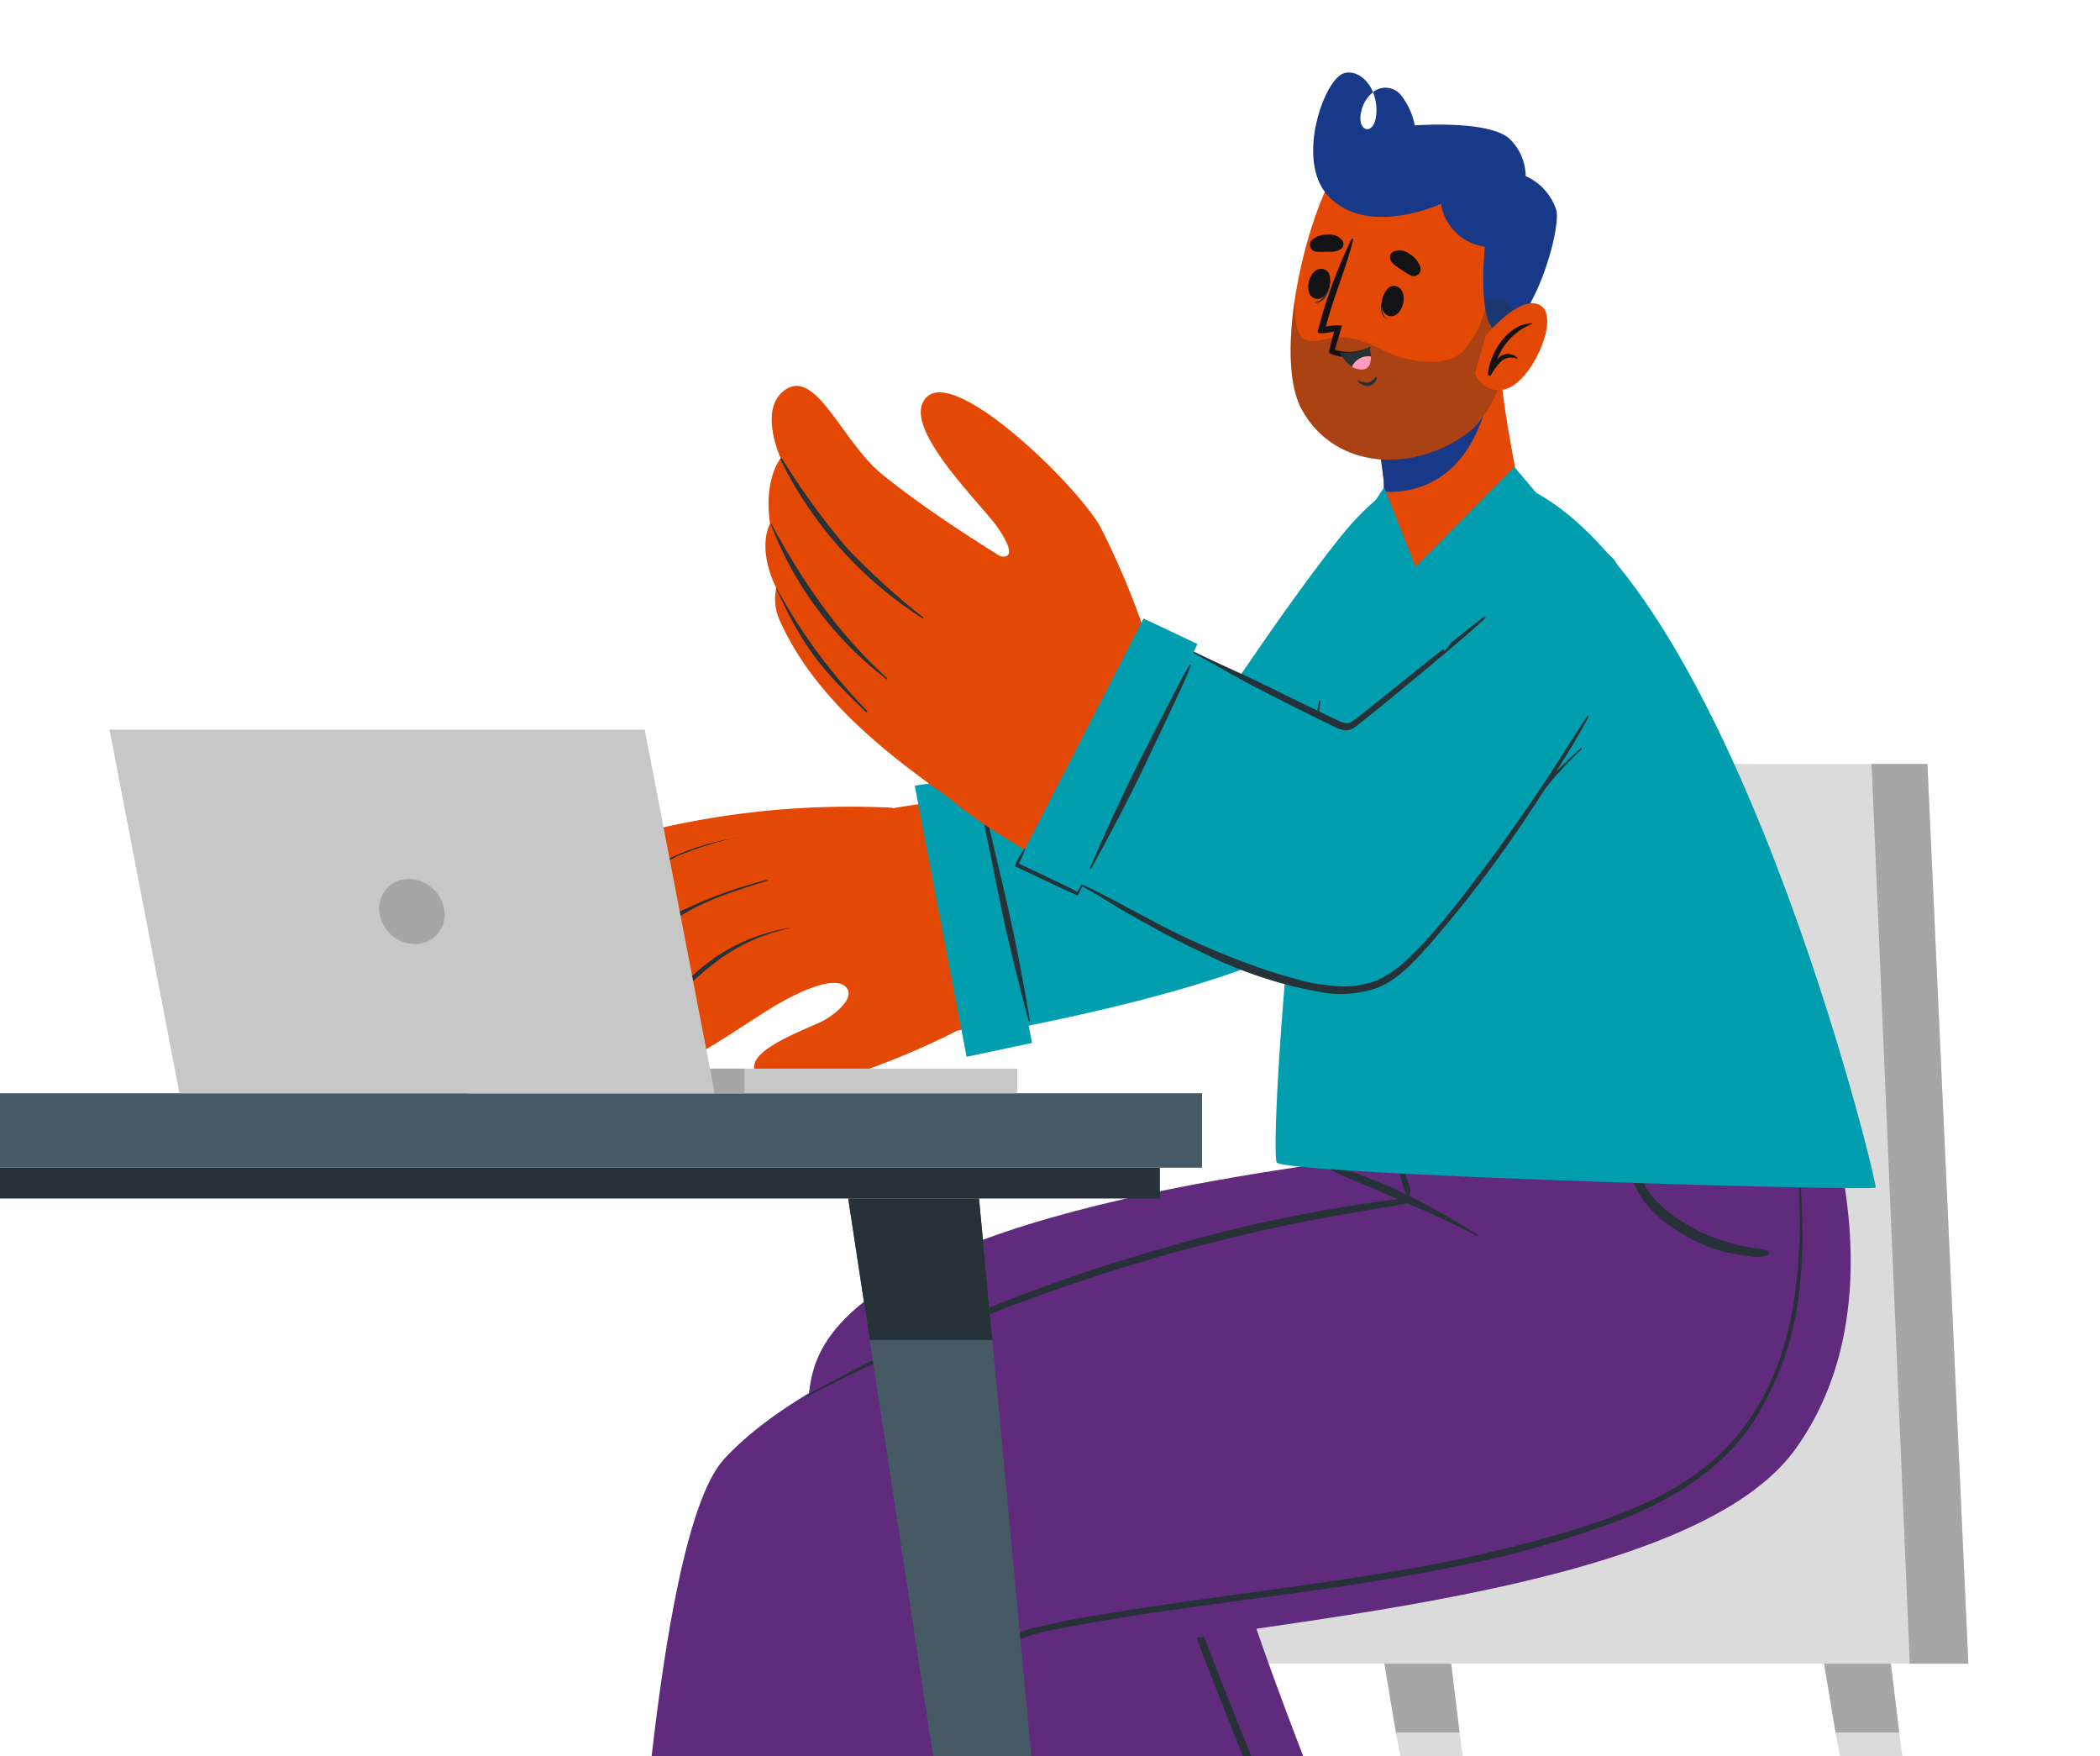 <svg xmlns="http://www.w3.org/2000/svg" xmlns:xlink="http://www.w3.org/1999/xlink" width="183" height="153" viewBox="0 0 183 153">
  <defs>
    <clipPath id="clip-path">
      <rect id="Rectángulo_953" data-name="Rectángulo 953" width="183" height="153" transform="translate(3616 2277)" fill="#fff" stroke="#707070" stroke-width="1"/>
    </clipPath>
  </defs>
  <g id="Enmascarar_grupo_11" data-name="Enmascarar grupo 11" transform="translate(-3616 -2277)" clip-path="url(#clip-path)">
    <path id="Trazado_11104" data-name="Trazado 11104" d="M569.2,304.99,567.315,316.3l-12.777,68.986H552.48l9.289-68.986,1.375-11.307Z" transform="translate(3143.161 2111.644)" fill="#dbdbdb"/>
    <path id="Trazado_11105" data-name="Trazado 11105" d="M565.545,304.99H571.6L569.716,316.3H564.17Z" transform="translate(3140.76 2111.644)" fill="#a6a6a6"/>
    <path id="Trazado_11106" data-name="Trazado 11106" d="M619.688,385.282H617.63L604.853,316.3,602.97,304.99h6.055L610.4,316.3Z" transform="translate(3132.79 2111.644)" fill="#dbdbdb"/>
    <path id="Trazado_11107" data-name="Trazado 11107" d="M609.025,304.99,610.4,316.3h-5.546L602.97,304.99Z" transform="translate(3132.79 2111.644)" fill="#a6a6a6"/>
    <path id="Trazado_11108" data-name="Trazado 11108" d="M667.908,385.282H665.85L653.073,316.3,651.19,304.99h6.055l1.375,11.307Z" transform="translate(3122.884 2111.644)" fill="#dbdbdb"/>
    <path id="Trazado_11109" data-name="Trazado 11109" d="M658.619,316.3h-5.546L651.19,304.99h6.055Z" transform="translate(3122.884 2111.644)" fill="#a6a6a6"/>
    <path id="Trazado_11110" data-name="Trazado 11110" d="M643.922,291.408h-93.6v-9.861h35.033l11.784-68.517h43.217Z" transform="translate(3143.604 2130.535)" fill="#dbdbdb"/>
    <path id="Trazado_11111" data-name="Trazado 11111" d="M665.94,291.408h-5.1L657.51,213.03h4.863Z" transform="translate(3121.586 2130.535)" fill="#a6a6a6"/>
    <path id="Trazado_11112" data-name="Trazado 11112" d="M556.707,401.7c1.764.222,50.321-9.829,51.886-11.347.191-.167-.628-4.577-1.843-10.592v-.119c-.755-3.814-13.889-34.866-13.889-34.866l-31.505,7.779L574.7,381.41s-6.007,4.068-11.172,7.946h0A71.051,71.051,0,0,0,557,394.584C555.42,396.444,554.919,401.5,556.707,401.7Z" transform="translate(3142.526 2103.471)" fill="#ad6359"/>
    <path id="Trazado_11113" data-name="Trazado 11113" d="M556.707,407.458c1.756.222,50.3-9.829,51.878-11.339.191-.175-.628-4.577-1.843-10.6v-.111c-.278-1.422-2.288-6.635-4.688-12.618-5.181,1.232-23.766,5.665-30.52,7.533l3.178,6.841s-6.007,4.076-11.172,7.946h0a68.526,68.526,0,0,0-6.531,5.228C555.42,402.205,554.919,407.259,556.707,407.458Z" transform="translate(3142.525 2097.717)" fill="#ebebeb"/>
    <path id="Trazado_11114" data-name="Trazado 11114" d="M556.462,409.5c1.82.207,50.408-9.972,52.013-11.529.62-.588-.223-8.232-2.63-16.376l-31.314,6.6s-16.289,12.1-17.83,14S554.65,409.281,556.462,409.5Z" transform="translate(3142.58 2095.909)" fill="#37474f"/>
    <path id="Trazado_11115" data-name="Trazado 11115" d="M557.1,411.467c8.1-1.907,40.961-8.836,49.121-10.107.064,0,.072.04,0,.056-7.986,2.066-40.905,8.74-49.105,10.179C557,411.626,556.928,411.507,557.1,411.467Z" transform="translate(3142.233 2091.848)" fill="#263238"/>
    <path id="Trazado_11116" data-name="Trazado 11116" d="M576.451,391.511c3.25-.731,7.27-.373,9.853,1.867.1.087,0,.23-.127.2a46.088,46.088,0,0,0-9.694-1.653.207.207,0,1,1-.032-.413Z" transform="translate(3138.276 2093.942)" fill="#263238"/>
    <path id="Trazado_11117" data-name="Trazado 11117" d="M573.541,393.4c3.25-.723,7.27-.366,9.861,1.875.1.087,0,.23-.135.2a46.523,46.523,0,0,0-9.694-1.661.207.207,0,1,1-.032-.413Z" transform="translate(3138.874 2093.552)" fill="#263238"/>
    <path id="Trazado_11118" data-name="Trazado 11118" d="M570.63,395.3c3.25-.723,7.27-.366,9.861,1.875.1.087,0,.23-.135.2a46.007,46.007,0,0,0-9.694-1.661.207.207,0,1,1-.032-.413Z" transform="translate(3139.472 2093.162)" fill="#263238"/>
    <path id="Trazado_11119" data-name="Trazado 11119" d="M567.721,397.2c3.258-.731,7.278-.366,9.861,1.875.1.087,0,.223-.135.2a46.006,46.006,0,0,0-9.694-1.661.207.207,0,0,1-.032-.413Z" transform="translate(3140.07 2092.772)" fill="#263238"/>
    <path id="Trazado_11120" data-name="Trazado 11120" d="M570.361,361.814l33.436-7.9s-28.74-65.879-26.285-69.152c1.232-1.629,32.371-2.106,42.272-10.5,12.864-10.918,4.235-27.6,4.235-27.6L589.24,245.63s.421,7.278-.938,8.375c-.89.731-42.327,4.219-46.88,18.2C535.836,289.348,570.361,361.814,570.361,361.814Z" transform="translate(3145.558 2123.838)" fill="#602b7d"/>
    <path id="Trazado_11121" data-name="Trazado 11121" d="M577.989,383.318c.874-.413,9.535-2.956,11.482-3.448,3.909-1.009,7.835-1.986,11.768-2.892,2.058-.469,6.46-1.486,6.73-1.438.127,0,.151.238,0,.278-3.814,1.263-7.684,2.328-11.553,3.4s-17.195,4.3-18.363,4.37C577.989,383.6,577.885,383.382,577.989,383.318Z" transform="translate(3137.93 2097.153)" fill="#263238"/>
    <path id="Trazado_11122" data-name="Trazado 11122" d="M579.355,282.758a5.363,5.363,0,0,1,2.622-.795q7.533-1.255,15.1-2.527c4.7-.795,9.424-1.486,14.1-2.384,3.87-.747,7.811-1.756,11.124-3.854a16.2,16.2,0,0,0,6.841-8.955,28.866,28.866,0,0,0,.882-11.482c-.087-.93-.262-1.867-.437-2.789a.056.056,0,1,1,.111,0c1.279,7.151,1.391,15.407-3.973,21.1a21.441,21.441,0,0,1-9.829,5.451,111.819,111.819,0,0,1-12.65,2.463l-15.1,2.511c-2.384.405-4.871.715-7.27,1.224a2.5,2.5,0,0,0-1.3.572,1.891,1.891,0,0,0-.215,1.748c.246,1.184.564,2.384.9,3.512,2.741,9.36,23.837,58.974,24.362,60a.1.1,0,0,1-.167.087c-4.609-8.216-20.6-47.675-23.639-56.5a56.424,56.424,0,0,1-1.971-6.9C578.719,284.339,578.616,283.354,579.355,282.758Z" transform="translate(3137.764 2122.959)" fill="#263238"/>
    <path id="Trazado_11123" data-name="Trazado 11123" d="M494.18,406.4c1.684.564,51.266.381,53.1-.795.222-.127.294-4.609.3-10.743v-.127c0-3.885,1.216-37.107,1.216-37.107l-31.028-.262-1.939,32.721s-6.7,2.789-12.531,5.562h0a70.778,70.778,0,0,0-7.445,3.83C493.981,400.992,492.5,405.847,494.18,406.4Z" transform="translate(3155.288 2100.885)" fill="#ad6359"/>
    <path id="Trazado_11124" data-name="Trazado 11124" d="M494.179,412.484c1.685.564,51.266.381,53.1-.795.223-.119.294-4.609.31-10.743v-2.4c.064-2.582.191-6.77.35-11.37l-31.616-.207-.54,9.233s-6.7,2.8-12.531,5.562h0a70.34,70.34,0,0,0-7.437,3.83C493.988,407.073,492.487,411.928,494.179,412.484Z" transform="translate(3155.289 2094.804)" fill="#ebebeb"/>
    <path id="Trazado_11125" data-name="Trazado 11125" d="M493.91,414.783c1.74.572,51.378.27,53.237-.938.715-.453,1.414-8.113.683-16.575l-32.006.238s-18.339,8.613-20.262,10.163S492.169,414.218,493.91,414.783Z" transform="translate(3155.352 2092.688)" fill="#37474f"/>
    <path id="Trazado_11126" data-name="Trazado 11126" d="M494.965,416.728c8.319-.254,41.906-.5,50.146-.119.072,0,.072.048,0,.048-8.24.437-41.827.405-50.146.207C494.782,416.879,494.782,416.736,494.965,416.728Z" transform="translate(3155.004 2088.756)" fill="#263238"/>
    <path id="Trazado_11127" data-name="Trazado 11127" d="M518.4,398.639c3.329-.072,7.2,1.081,9.289,3.79.079.111-.072.223-.175.175a46.08,46.08,0,0,0-9.169-3.56.207.207,0,0,1,.056-.405Z" transform="translate(3150.204 2092.408)" fill="#263238"/>
    <path id="Trazado_11128" data-name="Trazado 11128" d="M515.167,399.919c3.329-.072,7.2,1.081,9.289,3.8.079.1-.072.215-.175.167a46.086,46.086,0,0,0-9.169-3.56.207.207,0,0,1,.056-.405Z" transform="translate(3150.868 2092.145)" fill="#263238"/>
    <path id="Trazado_11129" data-name="Trazado 11129" d="M511.947,401.2c3.329-.071,7.2,1.081,9.289,3.8.079.1-.072.215-.167.167a46.083,46.083,0,0,0-9.177-3.56.207.207,0,0,1,.056-.405Z" transform="translate(3151.53 2091.882)" fill="#263238"/>
    <path id="Trazado_11130" data-name="Trazado 11130" d="M508.7,402.479c3.337-.064,7.2,1.089,9.289,3.8.079.1-.072.215-.167.167a46.029,46.029,0,0,0-9.169-3.552.208.208,0,0,1,.048-.413Z" transform="translate(3152.202 2091.619)" fill="#263238"/>
    <path id="Trazado_11131" data-name="Trazado 11131" d="M519.45,367.489h34.962s-.437-64.83,2.3-68.334c3.655-4.68,54.826-4.569,65.8-19.865,9.853-13.7,1.534-33.078,1.534-33.078L585.3,245.06a79.921,79.921,0,0,0,3.592,12.2s-46.682,8.613-59.76,22.932C520.348,289.914,519.45,367.489,519.45,367.489Z" transform="translate(3149.946 2123.955)" fill="#602b7d"/>
    <path id="Trazado_11132" data-name="Trazado 11132" d="M598.26,257.139a18.368,18.368,0,0,1,3.282,1.057c1.112.421,2.209.906,3.282,1.43a65.5,65.5,0,0,1,6.126,3.464c.064.04,0,.127-.056.1-2.1-1.089-4.267-2.074-6.436-3l-3.131-1.351a34.09,34.09,0,0,1-3.178-1.4.159.159,0,0,1,.111-.294Z" transform="translate(3133.796 2121.475)" fill="#263238"/>
    <path id="Trazado_11133" data-name="Trazado 11133" d="M601.165,245.079c.445,1.764.795,3.552,1.343,5.3a21.472,21.472,0,0,0,.795,2.384,2.285,2.285,0,0,0,1.406,1.589c.882.167,1.128-.588,1.057-1.311s-.286-1.589-.445-2.384c-.183-.922-.373-1.835-.54-2.757-.079-.461-.167-.922-.246-1.383a11.741,11.741,0,0,0-.167-1.255.048.048,0,0,1-.048.04h0a.064.064,0,0,1-.056-.04c0-.072,0-.087.048-.135a.064.064,0,0,1,.079,0c.167.1.175.326.23.493.143.445.286.9.421,1.343.246.85.485,1.692.7,2.543s.421,1.708.628,2.559a3.973,3.973,0,0,1,.175,1.971,1.5,1.5,0,0,1-1.39,1.128,1.243,1.243,0,0,1,.1.175c.079.175.135.358.2.54s.127.358.183.548a1.585,1.585,0,0,1,.048.278v.3a.151.151,0,0,1-.278.1c-.048-.087-.111-.159-.167-.246a1.932,1.932,0,0,1-.127-.294c-.056-.175-.111-.358-.151-.532s-.1-.358-.135-.54a1.082,1.082,0,0,1,0-.326,2.058,2.058,0,0,1-1.025-.389,3.369,3.369,0,0,1-1.049-1.589c-.27-.731-.477-1.494-.683-2.249a32.414,32.414,0,0,1-1.128-5.7C600.831,244.943,601.117,244.864,601.165,245.079Z" transform="translate(3133.212 2123.976)" fill="#263238"/>
    <path id="Trazado_11134" data-name="Trazado 11134" d="M630.189,250.545c.167.874.262,1.764.469,2.63s.429,1.7.707,2.535a9.091,9.091,0,0,0,1.081,2.28,8.516,8.516,0,0,0,1.716,1.748,14.8,14.8,0,0,0,4.156,2.312,19.583,19.583,0,0,0,2.3.675,11.689,11.689,0,0,0,1.232.215,2.6,2.6,0,0,1,.993.23.2.2,0,0,1,0,.342,3.584,3.584,0,0,1-1.835.064,13.72,13.72,0,0,1-1.963-.35,13.984,13.984,0,0,1-3.711-1.589,11.815,11.815,0,0,1-3.1-2.543,8.8,8.8,0,0,1-1.661-3.631,17.9,17.9,0,0,1-.54-4.942.087.087,0,0,1,.151.024Z" transform="translate(3127.231 2122.84)" fill="#263238"/>
    <path id="Trazado_11135" data-name="Trazado 11135" d="M556.981,322.881q.516-8.264,1.367-16.48c.143-1.351.278-2.71.445-4.06a12.3,12.3,0,0,1,.683-3.075,6.081,6.081,0,0,1,4.593-3.631c2.447-.62,4.982-.985,7.469-1.391s5.1-.795,7.66-1.136c5.173-.723,10.33-1.391,15.5-2.257a124.251,124.251,0,0,0,15.216-3.425c4.577-1.383,9.273-3.1,12.936-6.269,7.89-6.841,8.176-18.275,7.215-27.882-.135-1.351-.3-2.7-.469-4.052a.056.056,0,1,1,.111,0c.62,5.4,1.351,10.83.795,16.265a26.619,26.619,0,0,1-4.307,12.6c-2.67,3.83-6.627,6.3-10.894,8.025a85.19,85.19,0,0,1-14.517,4.188c-10.226,2.137-20.659,3.051-30.949,4.767-1.271.222-2.535.453-3.8.7a15.528,15.528,0,0,0-3.432.914c-2.336,1.049-2.98,3.321-3.266,5.673-.675,5.459-1.128,10.957-1.526,16.44-.795,11.061-1.216,22.169-1.2,33.261v8.923a.091.091,0,0,1-.183,0C556.139,349.889,556.282,333.966,556.981,322.881Z" transform="translate(3142.379 2123.113)" fill="#263238"/>
    <path id="Trazado_11136" data-name="Trazado 11136" d="M521.489,392.47a20.9,20.9,0,0,1,2.9-.246l3.059-.159c2-.071,3.973-.127,6.015-.135,4.044,0,8.081,0,12.125.087,2.106.048,6.619.127,6.873.246.119.056.087.27,0,.278-4.013.286-8.025.373-12.046.469s-8.017.183-12.03.079c-1.112,0-2.217-.079-3.329-.119a25.958,25.958,0,0,1-3.512-.215C521.4,392.733,521.354,392.494,521.489,392.47Z" transform="translate(3149.543 2093.785)" fill="#263238"/>
    <path id="Trazado_11137" data-name="Trazado 11137" d="M593.029,260.61a129.514,129.514,0,0,0-21.136,4.338,147.39,147.39,0,0,0-20.4,7.39c-3.711,1.661-7.294,3.528-10.854,5.483-.072.04,0,.143.064.1a166.432,166.432,0,0,1,19.865-8.661,160.793,160.793,0,0,1,20.659-6c3.973-.858,7.946-1.526,11.919-2.185C593.363,261.031,593.3,260.578,593.029,260.61Z" transform="translate(3145.599 2120.761)" fill="#263238"/>
    <path id="Trazado_11138" data-name="Trazado 11138" d="M595.66,189.578c-3.472,15.836-6.42,28.12-10.743,31.291-3.48,2.559-25.967,8.621-30.385,9.217-1.74.238-3.178.405-4.219.532-2.551.294-7.612-16.368-5.912-18.522.4-.485,2.058-.938,4.4-1.359,7.946-1.414,24.489-2.463,25.371-3.4s5.626-7.946,12.014-17.076c4.41-6.317,7.255-8.3,8.931-6.7C596.073,184.477,596.343,186.527,595.66,189.578Z" transform="translate(3144.891 2136.697)" fill="#e44805"/>
    <path id="Trazado_11139" data-name="Trazado 11139" d="M547.637,237.206a65.77,65.77,0,0,1-8.057,3.456c-2.2.675-8.6,2.447-9.583.1-.675-1.589,2.964-3.091,5.514-4.2,1.343-.588,2.988-2.026,2.574-2.892-.715-1.51-4.172.072-6.444,1.438-4.386,2.638-10.21,7.35-12.944,5.149-1.033-.834.127-2.384,1.843-3.973-2.789,1.8-5.777,3.3-6.961,2.384a1.486,1.486,0,0,1-.357-2.01,1.963,1.963,0,0,1-2.177-.3c-.93-.946-.509-2.384.477-3.83a1.1,1.1,0,0,1-.842-.532c-1.987-2.924,7.588-11.561,10.933-12.4a74.442,74.442,0,0,1,20.349-1.8C545.888,220.9,547.645,237.2,547.637,237.206Z" transform="translate(3151.802 2129.576)" fill="#e44805"/>
    <path id="Trazado_11140" data-name="Trazado 11140" d="M535.515,231a16.083,16.083,0,0,0-6.547,2.63c-2.28,1.589-4.076,3.806-6.174,5.626-.056.056,0,.143.079.087.985-.938,2.074-1.78,3.1-2.686s1.979-1.8,3.035-2.6a15.891,15.891,0,0,1,6.516-3.019S535.547,230.949,535.515,231Z" transform="translate(3149.264 2126.847)" fill="#263238"/>
    <path id="Trazado_11141" data-name="Trazado 11141" d="M531.82,225.71a39.725,39.725,0,0,0-7.62,2.773c-2.622,1.383-4.648,3.6-6.643,5.737q-1.8,1.931-3.512,3.973c-.048.056,0,.143.079.087q3.043-3.313,6.269-6.444a21.207,21.207,0,0,1,6.921-4.505c1.478-.588,3-1.065,4.513-1.534C531.86,225.749,531.844,225.7,531.82,225.71Z" transform="translate(3151.06 2127.93)" fill="#263238"/>
    <path id="Trazado_11142" data-name="Trazado 11142" d="M528.508,221.146a21.245,21.245,0,0,0-6.921,2.384,36.306,36.306,0,0,0-6.714,5.975c-1.089,1.2-2.137,2.431-3.178,3.679-.048.048,0,.127.087.072a84.8,84.8,0,0,1,7.572-7.731,16.685,16.685,0,0,1,4.259-2.861,30.755,30.755,0,0,1,4.879-1.534S528.516,221.146,528.508,221.146Z" transform="translate(3151.543 2128.871)" fill="#263238"/>
    <path id="Trazado_11143" data-name="Trazado 11143" d="M556,209.731l3.917,20.341s23.432-4.092,28.907-9.177,8.82-25.077,10.147-32.649-2.86-8.574-8.7-1.255-13.508,19.428-14.088,19.865S556,209.731,556,209.731Z" transform="translate(3142.438 2136.908)" fill="#009eae"/>
    <path id="Trazado_11144" data-name="Trazado 11144" d="M557.091,238.813l5.705-1.208-4.688-23.226-5.538.81Z" transform="translate(3143.142 2130.257)" fill="#009eae"/>
    <path id="Trazado_11145" data-name="Trazado 11145" d="M562.2,226.452c-.366-1.589-.731-3.178-1.112-4.767s-.707-3.178-1.2-4.767c0-.072-.143-.064-.135,0,.191,1.589.556,3.131.866,4.68s.659,3.29,1,4.926c.675,3.242,1.486,6.452,2.344,9.646,0,.079.127.04.119,0C563.524,232.864,562.928,229.686,562.2,226.452Z" transform="translate(3141.668 2129.747)" fill="#263238"/>
    <path id="Trazado_11146" data-name="Trazado 11146" d="M592.26,241.285c1.216,1.049,51.958,2.519,52.172,2.169s-12.928-54.389-31.386-61.373c-2.924-1.1-10.623-.469-11.466.628C594.516,191.854,591.489,240.634,592.26,241.285Z" transform="translate(3135.014 2137.01)" fill="#009eae"/>
    <path id="Trazado_11147" data-name="Trazado 11147" d="M596.606,206.129c-.175,1.279-.429,2.535-.636,3.806-.048-.54-.1-1.081-.159-1.589,0-.087-.143-.087-.135,0,.048.707.072,1.406.087,2.114v.866c-.1.866-.2,1.375-.254,2.249,0,.143.064.2.127-.079.191-.866.9-5.562,1.1-7.31C596.749,206.073,596.614,206.057,596.606,206.129Z" transform="translate(3134.322 2131.961)" fill="#263238"/>
    <path id="Trazado_11150" data-name="Trazado 11150" d="M606.315,187.51c2.813.477,7.294-4.076,8.955-7.636.111-.238-.413-2.7-.914-5.713-.294-1.835-.572-3.885-.7-5.769,0-.389-1.3.413-1.3.413l-2.384.747L602,172.032a29.974,29.974,0,0,1,1.589,7.151,4.154,4.154,0,0,1,0,.795.316.316,0,0,0,0,.127C603.454,181.606,603.589,187.057,606.315,187.51Z" transform="translate(3132.989 2139.726)" fill="#e44805"/>
    <path id="Trazado_11151" data-name="Trazado 11151" d="M603.589,180.217a.316.316,0,0,0,0,.127,6.975,6.975,0,0,0,1.216,0c7.946-.7,8.287-10.894,8.287-10.894l-3.178.342L602,172.271a29.974,29.974,0,0,1,1.589,7.151A4.154,4.154,0,0,1,603.589,180.217Z" transform="translate(3132.989 2139.487)" fill="#183988"/>
    <path id="Trazado_11152" data-name="Trazado 11152" d="M614.56,150.926c1.017,4.283-1.947,16.265-5.1,18.784-4.569,3.647-11.672,3.584-14.684-1.828-2.916-5.236,1.232-20.786,4.72-23.043C604.628,141.511,613.027,144.618,614.56,150.926Z" transform="translate(3134.675 2144.82)" fill="#e44805"/>
    <path id="Trazado_11153" data-name="Trazado 11153" d="M615.19,175.84h0" transform="translate(3130.279 2138.174)" fill="none" stroke="#f5a79e" stroke-linecap="round" stroke-linejoin="round" stroke-width="0"/>
    <path id="Trazado_11154" data-name="Trazado 11154" d="M597.6,147.984c3.409,3.623,9.805.667,9.805.667a4.466,4.466,0,0,0,3.822,3.727s-.7,6.961,1.1,7.334c2.725.58,5.562-8.494,5.133-10.5a4.9,4.9,0,0,0-2.678-2.98,4.545,4.545,0,0,0-1.263-3.107c-1.589-1.828-8.4-1.311-8.4-1.311a6.159,6.159,0,0,0-1.16-2.582,1.724,1.724,0,0,0-2.479-.31,4.236,4.236,0,0,1,.294,1.82c-.111,2.058-1.74,1.7-1.327-.1a2.924,2.924,0,0,1,1.033-1.716c-.54-1.351-1.764-2.018-2.694-1.589C597.088,138.195,594.759,144.988,597.6,147.984Z" transform="translate(3134.167 2146.11)" fill="#183988"/>
    <path id="Trazado_11155" data-name="Trazado 11155" d="M594.183,161.9c-.6,3.933-.548,7.731.644,9.837,3.043,5.387,10.147,5.4,14.7,1.732a11.18,11.18,0,0,0,2.606-4.251,43.919,43.919,0,0,0,.985-6.174c0-1.176-2.193-1.025-2.193-1.025a9.186,9.186,0,0,1-2.185,4.64c-1.677,1.414-4.767.652-5.808.3s-3-1.78-5.276-1.589c-1.009.1-2.026.628-2.837,0S594.175,162.083,594.183,161.9Z" transform="translate(3134.671 2141.038)" fill="#263238" opacity="0.3"/>
    <path id="Trazado_11156" data-name="Trazado 11156" d="M614.981,165.282s3.059-3.687,4.767-2.566-.834,6.627-2.98,7.231a2.13,2.13,0,0,1-2.749-1.375Z" transform="translate(3130.52 2140.914)" fill="#e44805"/>
    <path id="Trazado_11157" data-name="Trazado 11157" d="M619.267,164.7v.056a5.432,5.432,0,0,0-3.051,3.131,1.168,1.168,0,0,1,1.78-.175.048.048,0,0,1-.048.072,1.3,1.3,0,0,0-1.47.342,5.792,5.792,0,0,0-.794,1.1c-.08.119-.31,0-.246-.111h0C615.588,167.219,617.249,164.724,619.267,164.7Z" transform="translate(3130.231 2140.463)" fill="#131316"/>
    <path id="Trazado_11158" data-name="Trazado 11158" d="M604.01,161.42s.048.056,0,.087c-.238.795-.381,1.74.27,2.2h0C603.454,163.391,603.652,162.135,604.01,161.42Z" transform="translate(3132.639 2141.136)" fill="#263238"/>
    <path id="Trazado_11159" data-name="Trazado 11159" d="M604.968,160.617c1.3.246.715,2.845-.5,2.614S603.863,160.41,604.968,160.617Z" transform="translate(3132.619 2141.303)" fill="#131316"/>
    <path id="Trazado_11160" data-name="Trazado 11160" d="M597.793,160.05s-.072,0-.079.064c-.159.795-.477,1.708-1.263,1.812v.048C597.364,162.044,597.769,160.845,597.793,160.05Z" transform="translate(3134.129 2141.418)" fill="#263238"/>
    <path id="Trazado_11161" data-name="Trazado 11161" d="M597.11,158.779c-1.271-.4-1.963,2.177-.795,2.543S598.183,159.105,597.11,158.779Z" transform="translate(3134.279 2141.687)" fill="#131316"/>
    <path id="Trazado_11162" data-name="Trazado 11162" d="M606.448,158.865c-.334-.175-.612-.381-.93-.588s-.652-.373-.795-.795a.572.572,0,0,1,.238-.652,1.414,1.414,0,0,1,1.406.175,2.082,2.082,0,0,1,.954,1.128.6.6,0,0,1-.874.731Z" transform="translate(3132.435 2142.102)" fill="#131316"/>
    <path id="Trazado_11163" data-name="Trazado 11163" d="M596.452,156.463a9.964,9.964,0,0,0,1.089,0,1.748,1.748,0,0,0,1.112-.246.556.556,0,0,0,.119-.675,1.39,1.39,0,0,0-1.3-.564,2.034,2.034,0,0,0-1.4.485.6.6,0,0,0,.373,1Z" transform="translate(3134.238 2142.462)" fill="#131316"/>
    <path id="Trazado_11164" data-name="Trazado 11164" d="M602.7,170.617c-.2.191-.405.453-.707.469a2.185,2.185,0,0,1-.882-.238v.04a1.1,1.1,0,0,0,1.033.485.882.882,0,0,0,.668-.715A.077.077,0,0,0,602.7,170.617Z" transform="translate(3133.171 2139.249)" fill="#263238"/>
    <path id="Trazado_11165" data-name="Trazado 11165" d="M601.32,164.955a2.813,2.813,0,0,1-2.106.795,3.973,3.973,0,0,1-1-.183,3.18,3.18,0,0,1-.35-.135.2.2,0,0,1-.119-.215h0l.445-1.708c-.254.064-1.526.318-1.43,0a42.264,42.264,0,0,1,2.956-8.057.079.079,0,0,1,.143.056c-.644,2.574-1.732,5.014-2.384,7.58a4.942,4.942,0,0,1,1.383-.1c.048,0-.6,2.082-.6,2.106a3.973,3.973,0,0,0,3.043-.238C601.335,164.828,601.383,164.9,601.32,164.955Z" transform="translate(3134.066 2142.369)" fill="#131316"/>
    <path id="Trazado_11166" data-name="Trazado 11166" d="M599.17,167.747a3.274,3.274,0,0,0,1.073,1.287,1.478,1.478,0,0,0,.866.246c.675,0,.795-.612.795-1.136a3.728,3.728,0,0,0-.119-.795,4.283,4.283,0,0,1-2.614.4Z" transform="translate(3133.57 2139.918)" fill="#263238"/>
    <path id="Trazado_11167" data-name="Trazado 11167" d="M600.52,169.234a1.478,1.478,0,0,0,.866.246c.675,0,.795-.612.795-1.136a1.542,1.542,0,0,0-1.661.89Z" transform="translate(3133.293 2139.718)" fill="#ff9cbd"/>
    <path id="Trazado_11168" data-name="Trazado 11168" d="M613.427,198.911c-5.991,13.325-17.187,28.208-21.215,28.224-8.74,0-30.027-10.679-35.979-15.931-1.963-1.732,7.747-16.964,10.52-17.354s22.725,12.046,24.322,11.426c1.414-.54,11.013-8.4,15.7-12.419C616.113,184.855,615.175,195.01,613.427,198.911Z" transform="translate(3142.443 2135.293)" fill="#e44805"/>
    <path id="Trazado_11169" data-name="Trazado 11169" d="M556.3,210.329c-6.579-4.617-15.049-9.964-18.808-18.22a4.466,4.466,0,0,1-.35-2.916c-1.748-3.671-.54-5.6-.54-5.6-.588-3.917.922-5.721.922-5.721s-2-4.33.413-5.975c2.7-1.851,4.99,4.593,8.415,7.366,7.851,6.357,20.786,13.2,23.234,14.8Z" transform="translate(3146.505 2139.052)" fill="#e44805"/>
    <path id="Trazado_11170" data-name="Trazado 11170" d="M550.235,193.336a64.645,64.645,0,0,1-6.555-5.959,64.966,64.966,0,0,1-5.705-7.842.079.079,0,0,0-.135.071,34.358,34.358,0,0,0,12.308,13.8C550.275,193.518,550.354,193.407,550.235,193.336Z" transform="translate(3146.169 2137.42)" fill="#263238"/>
    <path id="Trazado_11171" data-name="Trazado 11171" d="M546.865,200.092c-2.106-1.986-5.792-5.5-10.059-13.452h-.056a30.821,30.821,0,0,0,10.02,13.508C546.912,200.307,547.008,200.227,546.865,200.092Z" transform="translate(3146.392 2135.956)" fill="#263238"/>
    <path id="Trazado_11172" data-name="Trazado 11172" d="M545.242,204.374a48.167,48.167,0,0,1-7.827-10.624h-.056c2.479,5.371,3.973,7.04,7.779,10.735C545.274,204.636,545.377,204.509,545.242,204.374Z" transform="translate(3146.267 2134.495)" fill="#263238"/>
    <path id="Trazado_11173" data-name="Trazado 11173" d="M559.8,186.471c1.351.421,1.589-.286.159-2.384s-8.812-9.082-6.15-11.45,12.944,7.66,15.042,11.3a68.878,68.878,0,0,1,4.235,10.25C570.7,192.661,564.531,189.451,559.8,186.471Z" transform="translate(3143.005 2138.906)" fill="#e44805"/>
    <path id="Trazado_11174" data-name="Trazado 11174" d="M578.088,197.564l-9.948,19.992s20.882,12.507,27.7,10.036,18.8-23.512,20.659-29.439,1.39-12.046-6.778-6.031-15.471,12.594-16.194,12.658S578.088,197.564,578.088,197.564Z" transform="translate(3139.944 2135.338)" fill="#009eae"/>
    <path id="Trazado_11175" data-name="Trazado 11175" d="M563.81,218.462l5.236,2.566L579.519,199.3l-4.7-2.225Z" transform="translate(3140.833 2133.811)" fill="#009eae"/>
    <path id="Trazado_11176" data-name="Trazado 11176" d="M576.454,211.129c.707-1.478,1.414-2.956,2.106-4.442s1.446-2.956,2.018-4.481c0-.072-.072-.135-.111-.064-.795,1.343-1.51,2.8-2.233,4.2s-1.526,2.98-2.28,4.481c-1.486,2.964-2.845,5.967-4.164,9.011,0,.072.079.111.119.048C573.49,217,575.032,214.1,576.454,211.129Z" transform="translate(3139.194 2132.778)" fill="#263238"/>
    <path id="Trazado_11177" data-name="Trazado 11177" d="M608.455,196.9c-.89.58-11.124,8.923-11.585,9.169s-1.049-.111-1.534-.342c-1.923-.914-3.846-1.851-5.761-2.8-2.153-1.057-4.2-1.931-6.357-2.988a.064.064,0,0,0-.056.111c1.963,1.057,3.719,2.114,5.705,3.139s3.973,2.026,5.991,3c.739.358,1.518.89,2.288.358.914-.628,10.528-8.574,11.4-9.535C608.654,196.976,608.559,196.841,608.455,196.9Z" transform="translate(3136.863 2133.852)" fill="#263238"/>
    <path id="Trazado_11178" data-name="Trazado 11178" d="M613.432,207.758c-1.375,2.082-2.67,4.211-4.068,6.285s-2.868,4.187-4.378,6.23-2.908,3.885-4.473,5.737a34.293,34.293,0,0,1-2.535,2.725,9.719,9.719,0,0,1-2.948,2.09,8.272,8.272,0,0,1-3.782.437c-.628-.056-1.255-.143-1.875-.254-1.287-.294-2.559-.675-3.822-1.081a65.636,65.636,0,0,1-10.33-4.489c-.938-.493-1.859-1-2.8-1.494s-2.058-1.089-3.043-1.518a5.892,5.892,0,0,0-.373.66c-.389-.254-5.014-2.423-5.1-2.455a10.669,10.669,0,0,0,.508-1.208c0-.072,0-.119-.079-.056a8.6,8.6,0,0,0-.795,1.47s5.427,2.59,5.483,2.559.4-.795.405-.795c.866.485,1.724.993,2.566,1.518s1.716,1.017,2.59,1.5c1.732.977,3.5,1.915,5.3,2.749a36.79,36.79,0,0,0,10.965,3.552,9.6,9.6,0,0,0,3.178-.167c2.439-.429,4.132-2.384,5.7-4.124a109.408,109.408,0,0,0,9.225-12.284l.882-1.351a33.519,33.519,0,0,1,3.115-3.345c.056-.048,0-.135-.087-.079-.723.66-1.462,1.335-2.145,2.05.993-1.589,1.955-3.139,2.813-4.767a.071.071,0,0,0-.1-.1Z" transform="translate(3140.889 2131.619)" fill="#263238"/>
    <path id="Trazado_11179" data-name="Trazado 11179" d="M603.608,182.224l2.733,6.921,8.621-8.685,2.384,2.821s-8.462,13.818-8.51,13.19l-2.813-5.967-4.124,4.116.389-10.385Z" transform="translate(3133.009 2137.225)" fill="#009eae"/>
    <g id="freepik--Table--inject-2" transform="translate(3388.487 2372.249)">
      <path id="Trazado_11343" data-name="Trazado 11343" d="M198.648,260.67,178.99,389.662h-3.87L187.245,260.67Z" transform="translate(-167.81 -251.501)" fill="#455a64"/>
      <path id="Trazado_11344" data-name="Trazado 11344" d="M201.474,260.67,199.6,272.994H188.92l1.16-12.324Z" transform="translate(-170.645 -251.501)" fill="#263238"/>
      <path id="Trazado_11345" data-name="Trazado 11345" d="M545.27,260.67l19.658,128.992h3.87L556.672,260.67Z" transform="translate(-243.845 -251.501)" fill="#455a64"/>
      <path id="Trazado_11346" data-name="Trazado 11346" d="M545.28,260.67l1.875,12.324h10.679l-1.16-12.324Z" transform="translate(-243.847 -251.501)" fill="#263238"/>
      <rect id="Rectángulo_947" data-name="Rectángulo 947" width="332.262" height="6.484" transform="translate(0 0)" fill="#455a64"/>
      <rect id="Rectángulo_948" data-name="Rectángulo 948" width="324.928" height="2.678" transform="translate(3.663 6.492)" fill="#263238"/>
    </g>
    <rect id="Rectángulo_951" data-name="Rectángulo 951" width="47.858" height="2.145" transform="translate(3656.786 2370.104)" fill="#c7c7c7"/>
    <rect id="Rectángulo_952" data-name="Rectángulo 952" width="24.084" height="2.145" transform="translate(3656.786 2370.104)" fill="#a6a6a6"/>
    <path id="Trazado_11349" data-name="Trazado 11349" d="M517,240.94H470.354l-6.094-31.68H510.9Z" transform="translate(3161.283 2131.309)" fill="#c7c7c7"/>
    <path id="Trazado_11350" data-name="Trazado 11350" d="M499.527,228.467a2.558,2.558,0,0,1-2.59,2.837,3.178,3.178,0,0,1-3.091-2.837,2.559,2.559,0,0,1,2.59-2.837A3.178,3.178,0,0,1,499.527,228.467Z" transform="translate(3155.208 2127.947)" fill="#a6a6a6"/>
  </g>
</svg>
